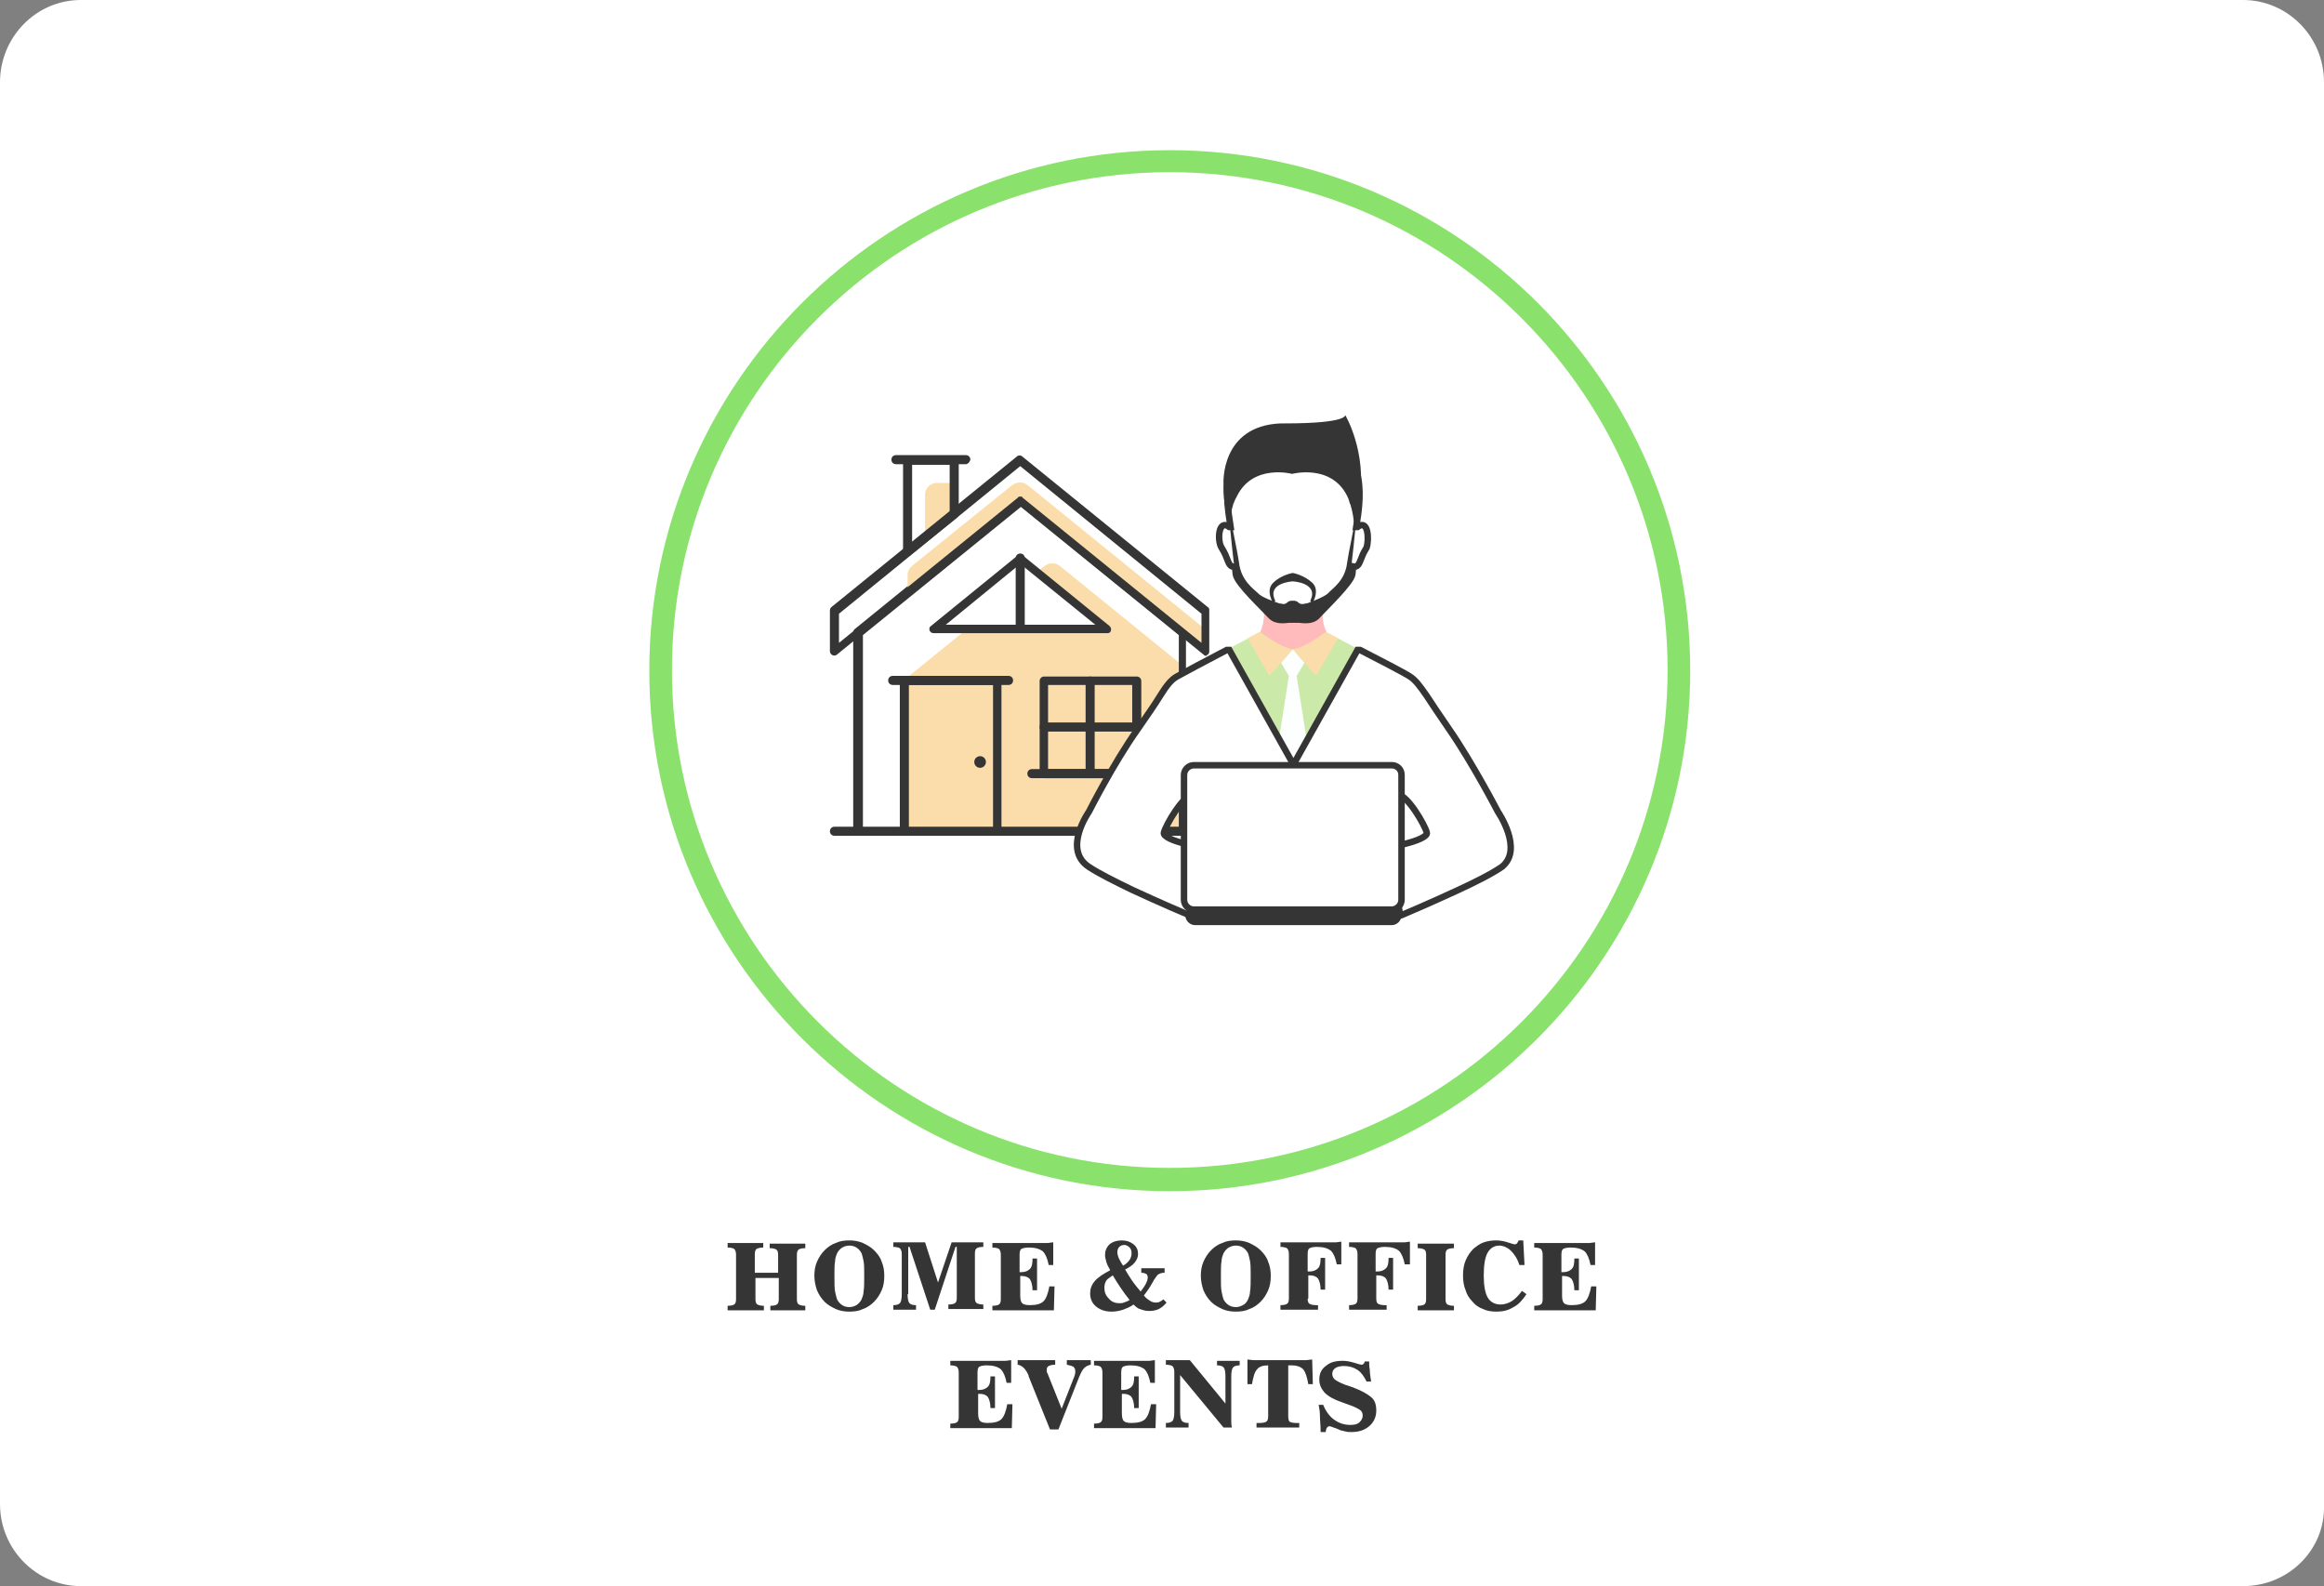 <?xml version="1.0" encoding="utf-8"?>
<!-- Generator: Adobe Illustrator 19.0.0, SVG Export Plug-In . SVG Version: 6.00 Build 0)  -->
<svg version="1.1" id="Layer_1" xmlns="http://www.w3.org/2000/svg" xmlns:xlink="http://www.w3.org/1999/xlink" x="0px" y="0px" width="359px" height="245px"
	 viewBox="0 0 359 245" style="enable-background:new 0 0 359 245;" xml:space="preserve">
<rect x="0" y="0" width="359" height="245" fill="#808080" stroke="none"/>
<style type="text/css">
	.st0{fill:#FFFFFF;}
	.st1{fill:#8AE26D;}
	.st2{fill:#353535;}
	.st3{fill:#FADDAA;}
	.st4{fill:#CBE9A9;}
	.st5{fill:#FFBBBB;}
	.st6{fill:none;stroke:#353535;stroke-miterlimit:10;}
	.st7{fill:#FDFFFF;}
	.st8{fill:#FFFFFF;stroke:#353535;stroke-miterlimit:10;}
</style>
<path id="XMLID_64_" class="st0" d="M346.5,245h-334C5.7,245,0,239.4,0,232.3V12.7C0,5.8,5.5,0,12.5,0h334c6.8,0,12.5,5.6,12.5,12.7
	v219.8C359.2,239.4,353.5,245,346.5,245z"/>
<path id="XMLID_73_" class="st1" d="M180.7,23.2c-44.3,0-80.4,36.1-80.4,80.4c0,44.3,36.1,80.4,80.4,80.4
	c44.3,0,80.4-36.1,80.4-80.4C261.1,59.2,225,23.2,180.7,23.2z M103.8,103.5c0-42.4,34.5-76.9,76.9-76.9s76.9,34.5,76.9,76.9
	c0,42.4-34.5,76.9-76.9,76.9S103.8,145.9,103.8,103.5z"/>
<g id="XMLID_1_">
	<path id="XMLID_2_" class="st2" d="M112.4,202.4v-0.7c0.5,0,0.9-0.1,1-0.2c0.2-0.1,0.3-0.4,0.3-0.8v-6.9c0-0.4-0.1-0.7-0.3-0.9
		c-0.2-0.1-0.5-0.2-1-0.2v-0.7h5.5v0.7c-0.5,0-0.8,0.1-1,0.2c-0.2,0.1-0.3,0.4-0.3,0.9v2.8h3.6v-2.8c0-0.4-0.1-0.7-0.3-0.8
		c-0.2-0.1-0.5-0.2-1-0.2v-0.7h5.5v0.7c-0.5,0-0.9,0.1-1,0.2c-0.2,0.1-0.3,0.4-0.3,0.8v6.9c0,0.4,0.1,0.7,0.3,0.8
		c0.2,0.1,0.5,0.2,1,0.2v0.7H119v-0.7c0.5,0,0.9-0.1,1-0.2c0.2-0.1,0.3-0.4,0.3-0.8v-3.3h-3.6v3.3c0,0.4,0.1,0.7,0.3,0.8
		c0.2,0.1,0.5,0.2,1,0.2v0.7H112.4z"/>
	<path id="XMLID_3_" class="st2" d="M125.8,197.1c0-0.8,0.1-1.5,0.4-2.2c0.3-0.7,0.7-1.3,1.2-1.8c0.5-0.5,1.1-0.9,1.7-1.1
		c0.6-0.3,1.3-0.4,2.1-0.4c0.7,0,1.4,0.1,2.1,0.4c0.6,0.3,1.2,0.6,1.7,1.1c0.5,0.5,1,1.1,1.2,1.8c0.3,0.7,0.4,1.4,0.4,2.2
		c0,0.8-0.1,1.5-0.4,2.2c-0.3,0.7-0.7,1.3-1.2,1.8c-0.5,0.5-1.1,0.9-1.7,1.1c-0.6,0.3-1.3,0.4-2.1,0.4c-0.7,0-1.4-0.1-2.1-0.4
		c-0.6-0.3-1.2-0.6-1.7-1.1c-0.5-0.5-0.9-1.1-1.2-1.8C126,198.7,125.8,197.9,125.8,197.1z M133.5,197.1c0-1,0-1.8-0.1-2.3
		c-0.1-0.5-0.2-0.9-0.3-1.2c-0.2-0.4-0.5-0.7-0.8-0.9c-0.3-0.2-0.7-0.3-1.1-0.3c-0.4,0-0.7,0.1-1.1,0.3c-0.3,0.2-0.6,0.5-0.8,0.9
		c-0.1,0.3-0.3,0.7-0.3,1.2c-0.1,0.5-0.1,1.3-0.1,2.3c0,1.1,0,1.9,0.1,2.4c0.1,0.5,0.2,0.9,0.3,1.2c0.2,0.4,0.5,0.7,0.8,0.9
		c0.3,0.2,0.7,0.3,1.1,0.3c0.4,0,0.7-0.1,1.1-0.3c0.3-0.2,0.6-0.5,0.8-0.9c0.1-0.3,0.3-0.7,0.3-1.2
		C133.5,198.9,133.5,198.1,133.5,197.1z"/>
	<path id="XMLID_4_" class="st2" d="M140.2,199.9c0,0.7,0.1,1.2,0.3,1.4c0.2,0.2,0.5,0.3,1,0.3h0v0.7h-3.5v-0.7h0
		c0.5,0,0.8-0.1,1-0.3c0.2-0.2,0.3-0.7,0.3-1.4v-6.2c0-0.4-0.1-0.7-0.3-0.9c-0.2-0.1-0.5-0.2-1-0.2v-0.7h4.9l2,6.2l2.1-6.2h4.9v0.7
		c-0.5,0-0.9,0.1-1,0.2c-0.2,0.1-0.3,0.4-0.3,0.8v6.9c0,0.4,0.1,0.7,0.3,0.8c0.2,0.1,0.5,0.2,1,0.2v0.7h-5.4v-0.7
		c0.5,0,0.9-0.1,1-0.2c0.2-0.1,0.3-0.4,0.3-0.8v-7.9h-0.2l-3.2,9.7h-0.7l-3.2-9.7h-0.2V199.9z"/>
	<path id="XMLID_5_" class="st2" d="M162.9,198.6l-0.1,3.8h-9.5v-0.7c0.5,0,0.9-0.1,1-0.2c0.2-0.1,0.3-0.4,0.3-0.8v-6.9
		c0-0.4-0.1-0.7-0.3-0.9c-0.2-0.1-0.5-0.2-1-0.2v-0.7h7.5c0.4,0,0.7,0,1,0c0.3,0,0.6-0.1,0.9-0.1l0,3.5H162c-0.2-1-0.5-1.7-0.9-2.1
		c-0.5-0.4-1.2-0.6-2.2-0.6c-0.5,0-0.9,0.1-1.1,0.2c-0.2,0.1-0.3,0.4-0.3,0.9v2.7c0,0,0.1,0,0.2,0c0.1,0,0.1,0,0.1,0
		c0.6,0,1-0.2,1.3-0.5c0.3-0.3,0.4-0.8,0.4-1.6h0.7v4.9h-0.7c0-0.8-0.2-1.4-0.4-1.7c-0.2-0.3-0.7-0.5-1.2-0.5c-0.1,0-0.1,0-0.2,0
		c0,0-0.1,0-0.1,0v3c0,0.6,0.1,1,0.3,1.2c0.2,0.2,0.6,0.3,1.2,0.3c1,0,1.7-0.2,2.1-0.6c0.4-0.4,0.7-1.2,0.9-2.3H162.9z"/>
	<path id="XMLID_6_" class="st2" d="M175.1,201.5c-0.5,0.4-1.1,0.6-1.6,0.8c-0.6,0.2-1.2,0.3-1.8,0.3c-1,0-1.8-0.3-2.4-0.8
		c-0.6-0.5-0.9-1.2-0.9-2c0-0.7,0.2-1.3,0.7-1.9c0.5-0.6,1.3-1.1,2.4-1.7c-0.3-0.5-0.5-0.9-0.6-1.3c-0.1-0.4-0.2-0.7-0.2-1
		c0-0.7,0.2-1.2,0.7-1.7c0.5-0.4,1.1-0.6,1.9-0.6c0.7,0,1.3,0.2,1.8,0.6c0.5,0.4,0.7,0.9,0.7,1.5c0,0.5-0.2,0.9-0.5,1.3
		c-0.3,0.4-0.9,0.8-1.5,1.1c0.3,0.5,0.6,1,1,1.6c0.4,0.6,0.9,1.2,1.4,1.8c0.3-0.4,0.6-0.8,0.8-1.2c0.2-0.4,0.3-0.7,0.3-1
		c0-0.2-0.1-0.4-0.2-0.5c-0.2-0.1-0.4-0.2-0.8-0.2l0-0.7h3.6v0.7h-0.1c-0.3,0-0.6,0.1-0.8,0.2c-0.2,0.1-0.4,0.4-0.6,0.7
		c-0.1,0.1-0.2,0.3-0.3,0.5c-0.5,0.9-1,1.6-1.4,2.1c0.3,0.4,0.6,0.6,0.9,0.8c0.3,0.2,0.6,0.3,0.9,0.3c0.2,0,0.4,0,0.6-0.1
		c0.2-0.1,0.4-0.2,0.6-0.4l0.5,0.5c-0.4,0.5-0.8,0.8-1.2,1c-0.4,0.2-0.9,0.3-1.5,0.3c-0.5,0-0.9-0.1-1.4-0.3
		C175.9,202.2,175.5,201.9,175.1,201.5z M171.9,197c-0.4,0.3-0.8,0.5-1,0.8c-0.2,0.3-0.3,0.7-0.3,1.1c0,0.7,0.2,1.2,0.7,1.7
		c0.4,0.5,1,0.7,1.6,0.7c0.2,0,0.5,0,0.7-0.1c0.3-0.1,0.6-0.2,0.9-0.4c-0.5-0.6-1-1.3-1.4-1.9C172.7,198.3,172.3,197.7,171.9,197z
		 M173.5,195.5c0.5-0.3,0.8-0.6,1-0.9c0.2-0.3,0.3-0.7,0.3-1c0-0.4-0.1-0.7-0.3-0.9c-0.2-0.2-0.5-0.4-0.8-0.4
		c-0.3,0-0.6,0.1-0.8,0.3c-0.2,0.2-0.3,0.5-0.3,0.8c0,0.3,0.1,0.6,0.2,0.9C173,194.7,173.2,195.1,173.5,195.5z"/>
	<path id="XMLID_7_" class="st2" d="M185.5,197.1c0-0.8,0.1-1.5,0.4-2.2c0.3-0.7,0.7-1.3,1.2-1.8c0.5-0.5,1.1-0.9,1.7-1.1
		c0.6-0.3,1.3-0.4,2.1-0.4c0.7,0,1.4,0.1,2.1,0.4c0.6,0.3,1.2,0.6,1.7,1.1c0.5,0.5,1,1.1,1.2,1.8c0.3,0.7,0.4,1.4,0.4,2.2
		c0,0.8-0.1,1.5-0.4,2.2c-0.3,0.7-0.7,1.3-1.2,1.8c-0.5,0.5-1.1,0.9-1.7,1.1c-0.6,0.3-1.3,0.4-2.1,0.4c-0.7,0-1.4-0.1-2.1-0.4
		c-0.6-0.3-1.2-0.6-1.7-1.1c-0.5-0.5-0.9-1.1-1.2-1.8C185.7,198.7,185.5,197.9,185.5,197.1z M193.2,197.1c0-1,0-1.8-0.1-2.3
		c-0.1-0.5-0.2-0.9-0.3-1.2c-0.2-0.4-0.5-0.7-0.8-0.9c-0.3-0.2-0.7-0.3-1.1-0.3c-0.4,0-0.7,0.1-1.1,0.3c-0.3,0.2-0.6,0.5-0.8,0.9
		c-0.1,0.3-0.3,0.7-0.3,1.2c-0.1,0.5-0.1,1.3-0.1,2.3c0,1.1,0,1.9,0.1,2.4c0.1,0.5,0.2,0.9,0.3,1.2c0.2,0.4,0.5,0.7,0.8,0.9
		s0.7,0.3,1.1,0.3c0.4,0,0.7-0.1,1.1-0.3s0.6-0.5,0.8-0.9c0.1-0.3,0.3-0.7,0.3-1.2C193.2,198.9,193.2,198.1,193.2,197.1z"/>
	<path id="XMLID_8_" class="st2" d="M202,200.6c0,0.4,0.1,0.7,0.3,0.8c0.2,0.1,0.5,0.2,1,0.2h0.3v0.7h-5.8v-0.7c0.5,0,0.9-0.1,1-0.2
		c0.2-0.1,0.3-0.4,0.3-0.8v-6.9c0-0.4-0.1-0.7-0.3-0.9c-0.2-0.1-0.5-0.2-1-0.2v-0.7h7.5c0.4,0,0.7,0,1,0c0.3,0,0.6-0.1,0.9-0.1
		l0,3.5h-0.7c-0.2-1-0.5-1.7-0.9-2.1c-0.5-0.4-1.2-0.6-2.2-0.6c-0.5,0-0.9,0.1-1.1,0.2c-0.2,0.1-0.3,0.4-0.3,0.9v2.7
		c0,0,0.1,0,0.2,0c0.1,0,0.1,0,0.1,0c0.6,0,1-0.2,1.3-0.5c0.3-0.3,0.4-0.8,0.4-1.6h0.7v4.9h-0.7c0-0.8-0.2-1.4-0.4-1.7
		c-0.2-0.3-0.7-0.5-1.2-0.5c-0.1,0-0.1,0-0.2,0c0,0-0.1,0-0.1,0V200.6z"/>
	<path id="XMLID_9_" class="st2" d="M212.6,200.6c0,0.4,0.1,0.7,0.3,0.8c0.2,0.1,0.5,0.2,1,0.2h0.3v0.7h-5.8v-0.7
		c0.5,0,0.9-0.1,1-0.2c0.2-0.1,0.3-0.4,0.3-0.8v-6.9c0-0.4-0.1-0.7-0.3-0.9c-0.2-0.1-0.5-0.2-1-0.2v-0.7h7.5c0.4,0,0.7,0,1,0
		c0.3,0,0.6-0.1,0.9-0.1l0,3.5H217c-0.2-1-0.5-1.7-0.9-2.1c-0.5-0.4-1.2-0.6-2.2-0.6c-0.5,0-0.9,0.1-1.1,0.2
		c-0.2,0.1-0.3,0.4-0.3,0.9v2.7c0,0,0.1,0,0.2,0c0.1,0,0.1,0,0.1,0c0.6,0,1-0.2,1.3-0.5c0.3-0.3,0.4-0.8,0.4-1.6h0.7v4.9h-0.7
		c0-0.8-0.2-1.4-0.4-1.7c-0.2-0.3-0.7-0.5-1.2-0.5c-0.1,0-0.1,0-0.2,0c0,0-0.1,0-0.1,0V200.6z"/>
	<path id="XMLID_10_" class="st2" d="M219,202.4v-0.7c0.5,0,0.9-0.1,1-0.2c0.2-0.1,0.3-0.4,0.3-0.8v-6.9c0-0.4-0.1-0.7-0.3-0.8
		c-0.2-0.1-0.5-0.2-1-0.2v-0.7h5.6v0.7c-0.5,0-0.9,0.1-1,0.2c-0.2,0.1-0.3,0.4-0.3,0.8v6.9c0,0.4,0.1,0.7,0.3,0.8
		c0.2,0.1,0.5,0.2,1,0.2v0.7H219z"/>
	<path id="XMLID_11_" class="st2" d="M235.8,199.9c-0.6,0.9-1.2,1.6-2,2c-0.8,0.5-1.6,0.7-2.6,0.7c-0.8,0-1.5-0.1-2.1-0.4
		c-0.6-0.2-1.2-0.6-1.6-1.1c-0.5-0.5-0.9-1.1-1.1-1.8c-0.3-0.7-0.4-1.5-0.4-2.3c0-0.8,0.1-1.6,0.4-2.3c0.3-0.7,0.7-1.3,1.2-1.8
		c0.5-0.4,1-0.8,1.6-1c0.6-0.2,1.2-0.3,1.9-0.3c0.6,0,1.2,0.1,1.8,0.3c0.6,0.2,1,0.3,1,0.3c0.2,0,0.3,0,0.4-0.1
		c0.1-0.1,0.2-0.3,0.3-0.5h0.7l0.2,3.8h-0.8c-0.3-1-0.8-1.7-1.3-2.2c-0.5-0.5-1.2-0.8-1.8-0.8c-0.8,0-1.4,0.4-1.8,1.1
		c-0.4,0.7-0.6,1.9-0.6,3.5c0,1.5,0.2,2.7,0.6,3.4c0.4,0.7,1.1,1.1,2,1.1c0.6,0,1.2-0.2,1.7-0.5s1.1-0.9,1.6-1.6L235.8,199.9z"/>
	<path id="XMLID_12_" class="st2" d="M246.6,198.6l-0.1,3.8h-9.5v-0.7c0.5,0,0.9-0.1,1-0.2c0.2-0.1,0.3-0.4,0.3-0.8v-6.9
		c0-0.4-0.1-0.7-0.3-0.9c-0.2-0.1-0.5-0.2-1-0.2v-0.7h7.5c0.4,0,0.7,0,1,0c0.3,0,0.6-0.1,0.9-0.1l0,3.5h-0.7c-0.2-1-0.5-1.7-0.9-2.1
		c-0.5-0.4-1.2-0.6-2.2-0.6c-0.5,0-0.9,0.1-1.1,0.2c-0.2,0.1-0.3,0.4-0.3,0.9v2.7c0,0,0.1,0,0.2,0c0.1,0,0.1,0,0.1,0
		c0.6,0,1-0.2,1.3-0.5c0.3-0.3,0.4-0.8,0.4-1.6h0.7v4.9h-0.7c0-0.8-0.2-1.4-0.4-1.7c-0.2-0.3-0.7-0.5-1.2-0.5c-0.1,0-0.1,0-0.2,0
		c0,0-0.1,0-0.1,0v3c0,0.6,0.1,1,0.3,1.2c0.2,0.2,0.6,0.3,1.2,0.3c1,0,1.7-0.2,2.1-0.6c0.4-0.4,0.7-1.2,0.9-2.3H246.6z"/>
	<path id="XMLID_13_" class="st2" d="M156.4,216.8l-0.1,3.8h-9.5v-0.7c0.5,0,0.9-0.1,1-0.2c0.2-0.1,0.3-0.4,0.3-0.8v-6.9
		c0-0.4-0.1-0.7-0.3-0.9c-0.2-0.1-0.5-0.2-1-0.2v-0.7h7.5c0.4,0,0.7,0,1,0c0.3,0,0.6-0.1,0.9-0.1l0,3.5h-0.7c-0.2-1-0.5-1.7-0.9-2.1
		c-0.5-0.4-1.2-0.6-2.2-0.6c-0.5,0-0.9,0.1-1.1,0.2c-0.2,0.1-0.3,0.4-0.3,0.9v2.7c0,0,0.1,0,0.2,0c0.1,0,0.1,0,0.1,0
		c0.6,0,1-0.2,1.3-0.5c0.3-0.3,0.4-0.8,0.4-1.6h0.7v4.9h-0.7c0-0.8-0.2-1.4-0.4-1.7c-0.2-0.3-0.7-0.5-1.2-0.5c-0.1,0-0.1,0-0.2,0
		c0,0-0.1,0-0.1,0v3c0,0.6,0.1,1,0.3,1.2c0.2,0.2,0.6,0.3,1.2,0.3c1,0,1.7-0.2,2.1-0.6c0.4-0.4,0.7-1.2,0.9-2.3H156.4z"/>
	<path id="XMLID_14_" class="st2" d="M158.9,212.6c0,0,0-0.1,0-0.1c-0.4-1-1-1.6-1.7-1.7v-0.7h5.8v0.7c-0.5,0-0.8,0.1-1,0.2
		c-0.2,0.1-0.3,0.3-0.3,0.5c0,0.1,0,0.2,0,0.3c0,0.1,0,0.2,0.1,0.3l2.2,5.5l2-5.1c0-0.1,0.1-0.3,0.1-0.4c0-0.1,0-0.3,0-0.4
		c0-0.2-0.1-0.4-0.3-0.6c-0.2-0.1-0.5-0.2-1-0.3v-0.7h3.7v0.7c-0.4,0.1-0.7,0.2-1,0.5c-0.3,0.3-0.5,0.7-0.8,1.4l-3.2,8.1h-1.3
		L158.9,212.6z"/>
	<path id="XMLID_15_" class="st2" d="M178.6,216.8l-0.1,3.8H169v-0.7c0.5,0,0.9-0.1,1-0.2c0.2-0.1,0.3-0.4,0.3-0.8v-6.9
		c0-0.4-0.1-0.7-0.3-0.9c-0.2-0.1-0.5-0.2-1-0.2v-0.7h7.5c0.4,0,0.7,0,1,0c0.3,0,0.6-0.1,0.9-0.1l0,3.5h-0.7c-0.2-1-0.5-1.7-0.9-2.1
		c-0.5-0.4-1.2-0.6-2.2-0.6c-0.5,0-0.9,0.1-1.1,0.2c-0.2,0.1-0.3,0.4-0.3,0.9v2.7c0,0,0.1,0,0.2,0c0.1,0,0.1,0,0.1,0
		c0.6,0,1-0.2,1.3-0.5c0.3-0.3,0.4-0.8,0.4-1.6h0.7v4.9h-0.7c0-0.8-0.2-1.4-0.4-1.7c-0.2-0.3-0.7-0.5-1.2-0.5c-0.1,0-0.1,0-0.2,0
		c0,0-0.1,0-0.1,0v3c0,0.6,0.1,1,0.3,1.2c0.2,0.2,0.6,0.3,1.2,0.3c1,0,1.7-0.2,2.1-0.6c0.4-0.4,0.7-1.2,0.9-2.3H178.6z"/>
	<path id="XMLID_16_" class="st2" d="M182.3,218.1c0,0.7,0.1,1.2,0.3,1.4c0.2,0.2,0.5,0.3,1,0.3h0v0.7h-3.5v-0.7h0
		c0.5,0,0.8-0.1,1-0.3c0.2-0.2,0.3-0.7,0.3-1.4v-6.2c0-0.4-0.1-0.7-0.3-0.9c-0.2-0.1-0.5-0.2-1-0.2v-0.7h3.7l5.5,6.7v-4.2
		c0-0.7-0.1-1.2-0.3-1.4c-0.2-0.2-0.5-0.3-1-0.3h0v-0.7h3.5v0.7h0c-0.5,0-0.8,0.1-1,0.3c-0.2,0.2-0.3,0.7-0.3,1.4v6.2
		c0,0.2,0,0.5,0,0.7c0,0.3,0,0.6,0.1,1H189l-6.7-8.1V218.1z"/>
	<path id="XMLID_17_" class="st2" d="M196.1,210.9h-0.2c-0.8,0-1.4,0.2-1.7,0.6c-0.4,0.4-0.6,1.2-0.8,2.3h-0.7l0-3.8
		c0.3,0,0.7,0.1,1,0.1c0.3,0,0.6,0,1,0h6c0.3,0,0.6,0,1,0c0.3,0,0.6-0.1,1-0.1l0.1,3.8h-0.7c-0.2-1.1-0.4-1.8-0.8-2.3
		c-0.4-0.4-1-0.6-1.7-0.6H199v7.9c0,0.4,0.1,0.7,0.2,0.8c0.2,0.1,0.5,0.2,1,0.2h0.5v0.7h-6.6v-0.7h0.5c0.5,0,0.9-0.1,1-0.2
		c0.2-0.1,0.3-0.4,0.3-0.8V210.9z"/>
	<path id="XMLID_18_" class="st2" d="M204,220.9c0-0.8-0.1-1.5-0.1-2.1c0-0.7-0.1-1.3-0.2-1.8h0.7c0.4,1,1,1.8,1.7,2.3
		s1.5,0.8,2.5,0.8c0.6,0,1.1-0.1,1.4-0.4c0.3-0.3,0.5-0.6,0.5-1c0-0.4-0.1-0.7-0.4-0.9c-0.3-0.2-0.8-0.5-1.7-0.8l-1.1-0.4
		c-1.2-0.4-2.1-0.9-2.7-1.5c-0.5-0.6-0.8-1.2-0.8-2c0-0.9,0.3-1.6,1-2.1c0.7-0.6,1.5-0.8,2.6-0.8c0.6,0,1.1,0.1,1.8,0.3
		c0.6,0.2,1,0.3,1.1,0.3c0.1,0,0.2,0,0.3-0.1c0.1-0.1,0.2-0.2,0.2-0.4l0.7,0c0,0.4,0,0.8,0.1,1.3c0,0.5,0.1,1.1,0.2,1.8h-0.7
		c-0.4-0.8-0.8-1.4-1.4-1.8c-0.6-0.4-1.3-0.6-2.1-0.6c-0.5,0-1,0.1-1.3,0.3c-0.3,0.2-0.5,0.5-0.5,0.9c0,0.3,0.1,0.6,0.4,0.9
		c0.3,0.2,0.8,0.5,1.6,0.8l1.2,0.4c1.3,0.5,2.2,1,2.8,1.5s0.8,1.2,0.8,2.1c0,1-0.4,1.8-1.1,2.4c-0.7,0.6-1.6,0.9-2.7,0.9
		c-0.3,0-0.7,0-1-0.1c-0.3-0.1-0.7-0.1-1-0.3c-0.2-0.1-0.5-0.2-0.8-0.3c-0.3-0.1-0.5-0.2-0.6-0.2c-0.2,0-0.3,0.1-0.4,0.2
		c-0.1,0.1-0.2,0.4-0.2,0.7H204z"/>
</g>
<g id="XMLID_19_">
	<g id="XMLID_20_">
		<g id="XMLID_22_">
			<path id="XMLID_42_" class="st3" d="M147.4,79.4l-4.5,3.6v-6.6c0-1,0.8-1.8,1.8-1.8h2.7V79.4z"/>
		</g>
		<g id="XMLID_23_">
			<path id="XMLID_24_" class="st2" d="M140.2,85.9c-0.1,0-0.2,0-0.3-0.1c-0.2-0.1-0.4-0.3-0.4-0.6V71.1c0-0.4,0.3-0.7,0.7-0.7h7.2
				c0.4,0,0.7,0.3,0.7,0.7v8.3c0,0.2-0.1,0.4-0.2,0.5l-7.2,5.8C140.5,85.9,140.3,85.9,140.2,85.9z M140.9,71.7v12.1l5.8-4.7v-7.3
				H140.9z M147.4,79.4L147.4,79.4L147.4,79.4z"/>
		</g>
		<g id="XMLID_26_">
			<path id="XMLID_37_" class="st3" d="M182.7,128.4h-43V105l21.7-17.6c0.7-0.5,1.6-0.5,2.3,0l19.1,15.5V128.4z"/>
		</g>
		<g id="XMLID_27_">
			<path id="XMLID_28_" class="st2" d="M182.7,129.1h-50.2c-0.4,0-0.7-0.3-0.7-0.7V97.7c0-0.2,0.1-0.4,0.2-0.5l25.1-20.4
				c0.2-0.2,0.6-0.2,0.8,0l25.1,20.4c0.2,0.1,0.2,0.3,0.2,0.5v30.7C183.4,128.8,183.1,129.1,182.7,129.1z M133.2,127.8h48.9V98.1
				l-24.4-19.8l-24.4,19.8V127.8z"/>
		</g>
		<g id="XMLID_29_">
			<path id="XMLID_30_" class="st2" d="M154,129.1h-14.3c-0.4,0-0.7-0.3-0.7-0.7v-23.3c0-0.4,0.3-0.7,0.7-0.7H154
				c0.4,0,0.7,0.3,0.7,0.7v23.3C154.7,128.8,154.4,129.1,154,129.1z M140.4,127.8h13v-22h-13V127.8z"/>
		</g>
		<g id="XMLID_31_">
			<circle id="XMLID_32_" class="st2" cx="151.4" cy="117.7" r="0.9"/>
		</g>
		<g id="XMLID_66_">
			<path id="XMLID_67_" class="st2" d="M186.3,129.1h-57.4c-0.4,0-0.7-0.3-0.7-0.7c0-0.4,0.3-0.7,0.7-0.7h57.4
				c0.4,0,0.7,0.3,0.7,0.7C187,128.8,186.7,129.1,186.3,129.1z"/>
		</g>
		<g id="XMLID_68_">
			<path id="XMLID_69_" class="st2" d="M149.2,71.7h-10.8c-0.4,0-0.7-0.3-0.7-0.7c0-0.4,0.3-0.7,0.7-0.7h10.8c0.4,0,0.7,0.3,0.7,0.7
				C149.8,71.4,149.5,71.7,149.2,71.7z"/>
		</g>
		<g id="XMLID_75_">
			<path id="XMLID_76_" class="st3" d="M140.2,91.5l17.4-14.1l28.7,23.3v-3.4l-27.6-22.4c-0.7-0.5-1.6-0.5-2.3,0l-15.5,12.5
				c-0.4,0.3-0.7,0.9-0.7,1.4V91.5z"/>
		</g>
		<g id="XMLID_77_">
			<path id="XMLID_78_" class="st2" d="M186.3,101.3c-0.2,0-0.3-0.1-0.4-0.2l-28.3-23l-28.3,23c-0.2,0.2-0.5,0.2-0.7,0.1
				c-0.2-0.1-0.4-0.3-0.4-0.6v-6.3c0-0.2,0.1-0.4,0.2-0.5l28.7-23.3c0.2-0.2,0.6-0.2,0.8,0l28.7,23.3c0.2,0.1,0.2,0.3,0.2,0.5v6.3
				c0,0.3-0.1,0.5-0.4,0.6C186.5,101.3,186.4,101.3,186.3,101.3z M157.6,76.7c0.2,0,0.3,0,0.4,0.2l27.6,22.4v-4.5l-28-22.8l-28,22.8
				v4.5l27.6-22.4C157.3,76.7,157.5,76.7,157.6,76.7z"/>
		</g>
		<g id="XMLID_81_">
			<polygon id="XMLID_82_" class="st0" points="144.2,97.2 157.6,86.2 171.1,97.2 			"/>
		</g>
		<g id="XMLID_83_">
			<path id="XMLID_84_" class="st2" d="M171.1,97.8h-26.9c-0.3,0-0.5-0.2-0.6-0.4c-0.1-0.3,0-0.6,0.2-0.7l13.4-10.9
				c0.2-0.2,0.6-0.2,0.8,0l13.4,10.9c0.2,0.2,0.3,0.5,0.2,0.7C171.6,97.6,171.4,97.8,171.1,97.8z M146.1,96.5h23.1l-11.6-9.4
				L146.1,96.5z"/>
		</g>
		<g id="XMLID_87_">
			<path id="XMLID_88_" class="st2" d="M168.4,120.2c-0.4,0-0.7-0.3-0.7-0.7v-14.3c0-0.4,0.3-0.7,0.7-0.7c0.4,0,0.7,0.3,0.7,0.7
				v14.3C169.1,119.9,168.8,120.2,168.4,120.2z"/>
		</g>
		<g id="XMLID_89_">
			<path id="XMLID_90_" class="st2" d="M175.6,113h-14.3c-0.4,0-0.7-0.3-0.7-0.7c0-0.4,0.3-0.7,0.7-0.7h14.3c0.4,0,0.7,0.3,0.7,0.7
				C176.2,112.7,175.9,113,175.6,113z"/>
		</g>
		<g id="XMLID_91_">
			<path id="XMLID_92_" class="st2" d="M175.6,120.2h-14.3c-0.4,0-0.7-0.3-0.7-0.7v-14.3c0-0.4,0.3-0.7,0.7-0.7h14.3
				c0.4,0,0.7,0.3,0.7,0.7v14.3C176.2,119.9,175.9,120.2,175.6,120.2z M161.9,118.8h13v-13h-13V118.8z"/>
		</g>
		<g id="XMLID_95_">
			<path id="XMLID_96_" class="st2" d="M177.3,120.2h-17.9c-0.4,0-0.7-0.3-0.7-0.7c0-0.4,0.3-0.7,0.7-0.7h17.9
				c0.4,0,0.7,0.3,0.7,0.7C178,119.9,177.7,120.2,177.3,120.2z"/>
		</g>
		<g id="XMLID_97_">
			<path id="XMLID_98_" class="st2" d="M155.8,105.8h-17.9c-0.4,0-0.7-0.3-0.7-0.7c0-0.4,0.3-0.7,0.7-0.7h17.9
				c0.4,0,0.7,0.3,0.7,0.7C156.5,105.5,156.2,105.8,155.8,105.8z"/>
		</g>
		<g id="XMLID_99_">
			<path id="XMLID_100_" class="st2" d="M157.6,97.8c-0.4,0-0.7-0.3-0.7-0.7V86.2c0-0.4,0.3-0.7,0.7-0.7c0.4,0,0.7,0.3,0.7,0.7v10.9
				C158.3,97.5,158,97.8,157.6,97.8z"/>
		</g>
	</g>
	<g id="XMLID_101_">
		<g id="XMLID_102_">
			<g id="XMLID_103_">
				<path id="XMLID_104_" class="st4" d="M204.8,97.6c0,0,2.4,1.3,5.1,2.7l-0.3,0l-9.9,17.7v-17.7L204.8,97.6z"/>
			</g>
			<g id="XMLID_105_">
				<path id="XMLID_106_" class="st4" d="M194.7,97.6c0,0-2.4,1.3-5.1,2.7l0.3,0l9.9,17.7v-17.7L194.7,97.6z"/>
			</g>
			<path id="XMLID_107_" class="st5" d="M204.4,94l-4.6-0.6l-4.6,0.6c0,0,0.3,1.7-0.5,3.6c0,0,2.5,2.9,5.1,2.7
				c2.6,0.2,5.1-2.7,5.1-2.7C204,95.7,204.4,94,204.4,94z"/>
			<path id="XMLID_108_" class="st6" d="M209.7,81.4h-0.2c0.1-0.7,0.2-1.3,0.3-2c0.4-3.3,1.4-12.8-10-12.8c-11.4,0-10.4,9.5-10,12.8
				c0.1,0.6,0.2,1.3,0.3,2h-0.2c-1.7-1.3-1.9,2.1-1.2,3.2c0.6,1,0.6,1.1,1,2.1c0.3,0.8,0.7,0.9,1.1,0.8c0,0.5,0.1,0.9,0.1,1.2
				c0.2,1.4,4.4,5.3,5.4,6.4c0.9,1,2.4,0.6,2.9,0.6c0.5,0,0.7,0,0.7,0s0.2,0,0.7,0c0.5,0,2,0.4,2.9-0.6c1-1.1,5.2-5.1,5.4-6.4
				c0-0.3,0.1-0.7,0.1-1.2c0.4,0.1,0.8,0,1.1-0.8c0.4-1,0.4-1.1,1-2.1C211.5,83.4,211.4,80.1,209.7,81.4z"/>
			<path id="XMLID_109_" class="st2" d="M209.3,80.3c0,0.6-1,5.1-1.2,6.6c-0.3,2.8-2.3,4-2.9,4.7c-0.6,0.6-2.5,1.3-3.3,1.6
				c-0.8,0.3-3.5,0.3-4.3,0c-0.8-0.3-2.7-0.9-3.3-1.6c-0.6-0.6-2.6-1.9-2.9-4.7c-0.2-1.5-1.2-6-1.2-6.6c0-0.4-0.2-0.2-0.3,0.2
				c0,0.3,0.1,0.6,0.1,0.9c0,0,0.6,6.1,0.7,6.1c0,0.5,0.1,0.9,0.1,1.2c0,0.2,0.1,0.3,0.1,0.5c0.2,0.3,0.6,0.9,1,1.5
				c1.4,1.7,3.6,3.6,4.2,4.4c0.9,1,2.4,0.6,2.9,0.6c0.5,0,0.7,0,0.7,0s0.2,0,0.7,0c0.5,0,2,0.4,2.9-0.6c0.7-0.8,2.9-2.7,4.2-4.4
				c0.4-0.7,0.8-1.2,1-1.5c0.1-0.2,0.1-0.3,0.1-0.5c0-0.3,0.1-0.7,0.1-1.2c0.1,0,0.7-6.1,0.7-6.1c0-0.3,0.1-0.6,0.1-0.9
				C209.5,80,209.3,79.9,209.3,80.3z"/>
			<path id="XMLID_110_" class="st2" d="M202.7,90c-1.3-1.2-3-1.5-3-1.5s-1.8,0.3-3,1.5c-1.3,1.2,0,3.2,0,3.2l0.3-0.4
				c-1.4-2.8,2.7-3,2.7-3s4.1,0.2,2.7,3l0.3,0.4C202.7,93.3,204,91.2,202.7,90z"/>
			<path id="XMLID_111_" class="st2" d="M200.6,93.1c-0.4-0.4-0.9-0.3-0.9-0.3s-0.5-0.1-0.9,0.3c-0.4,0.4-1.2,0.1-1.2,0.1l1.7,1.4
				l0.5-0.5l0.5,0.5l1.7-1.4C201.9,93.2,201,93.5,200.6,93.1z"/>
			<path id="XMLID_112_" class="st2" d="M207.8,64.1c0,0,0.5,1.3-9.3,1.3c0,0,0,0,0,0c-0.2,0-0.4,0-0.7,0c-9.3,0.4-8.8,9.3-8.8,9.3
				l0,0c-0.1,2.2,0.4,4.5,0.8,6.7l0.2-1.1c0,0,0.1-1.1,0.5-2.4c0-0.1,0-0.1,0.1-0.2c0.1-0.4,0.3-0.7,0.5-1.1c2.5-5,8.5-3.4,8.5-3.4
				s6-1.6,8.5,3.4c0.2,0.4,0.3,0.7,0.4,1.1c0,0.1,0.1,0.2,0.1,0.2c0.4,1.3,0.5,2.4,0.5,2.4l0.2,1.1c0.3-1.4,0.6-2.8,0.7-4.2
				c0,0,0,0,0,0C211.2,69.8,207.8,64.1,207.8,64.1z"/>
			<path id="XMLID_113_" class="st3" d="M199.7,100.3l-3.6,4.1l-3.4-5.8l1.9-1C194.7,97.6,197.5,99.9,199.7,100.3z"/>
			<path id="XMLID_114_" class="st3" d="M199.7,100.3l3.6,4.1l3.4-5.8l-1.9-1C204.8,97.6,201.9,99.9,199.7,100.3z"/>
			<polygon id="XMLID_115_" class="st7" points="200.3,104.4 201.5,102.4 199.7,100.3 197.9,102.4 199.1,104.4 197.5,114.6 
				199.7,118 201.9,114.6 			"/>
			<path id="XMLID_116_" class="st8" d="M231.4,125.4c0,0-3.9-7.5-7.5-12.7c-1.6-2.3-2.7-4-3.5-5.2c-1.1-1.6-1.8-2.5-2.6-3
				c-0.9-0.6-4.8-2.6-7.7-4.1l-0.4,0l-9.9,17.7l-9.9-17.7l-0.4,0c-2.9,1.5-6.8,3.6-7.7,4.1c-0.9,0.5-1.6,1.4-2.6,3
				c-0.8,1.3-1.9,2.9-3.5,5.2c-3.7,5.2-7.5,12.7-7.5,12.7s-4.1,5.8,0,8.5c1.5,1,4.1,2.3,6.8,3.6c4.1,1.9,8.3,3.7,8.8,3.9
				c0,0,0.1,0,0.1,0l0,0l0.4-2.2l0.7-4l0.7-4.3c0,0-0.3-0.1-0.7-0.1c-0.5-0.1-1.2-0.3-2-0.5c-1.7-0.4-3.4-1.1-3.2-1.7
				c0.3-1.2,3-5.8,4.4-5.8c0.1,0,0.2,0,0.4,0.1c0,0,0.1,0,0.2,0.1c3,1,15.3,7.2,15.3,7.2s12.2-6.2,15.3-7.2c0.1,0,0.1,0,0.2-0.1
				c0.2-0.1,0.3-0.1,0.4-0.1c1.4,0,4.1,4.6,4.4,5.8c0.2,0.6-1.6,1.3-3.2,1.7c-0.8,0.2-1.5,0.4-2,0.5c-0.4,0.1-0.7,0.1-0.7,0.1
				l0.7,4.3l0.7,4l0.4,2.2l0,0c0,0,0,0,0.1,0c0.5-0.2,4.7-2,8.8-3.9c2.6-1.2,5.2-2.5,6.8-3.6C235.4,131.2,231.4,125.4,231.4,125.4z"
				/>
			<path id="XMLID_117_" class="st2" d="M216.5,141.4c0,0.8-0.7,1.5-1.5,1.5h-30.4c-0.8,0-1.5-0.7-1.5-1.5l0,0
				c0-0.8,0.7-1.5,1.5-1.5H215C215.8,139.9,216.5,140.6,216.5,141.4L216.5,141.4z"/>
			<path id="XMLID_118_" class="st8" d="M216.5,139c0,0.8-0.7,1.5-1.5,1.5h-30.6c-0.8,0-1.5-0.7-1.5-1.5v-19.3
				c0-0.8,0.7-1.5,1.5-1.5H215c0.8,0,1.5,0.6,1.5,1.5V139z"/>
		</g>
	</g>
</g>
</svg>
